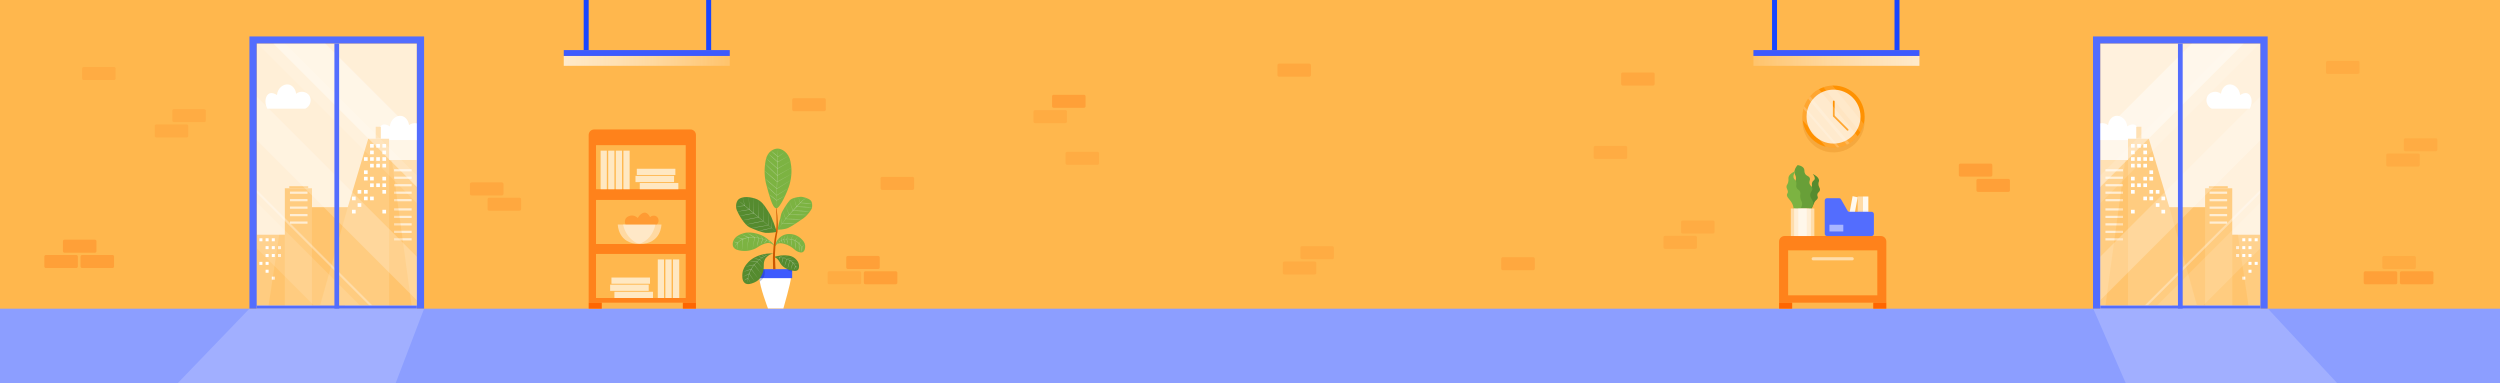 <?xml version="1.0" encoding="utf-8"?>
<!-- Generator: Adobe Illustrator 24.3.0, SVG Export Plug-In . SVG Version: 6.00 Build 0)  -->
<svg version="1.1" id="Layer_1" xmlns="http://www.w3.org/2000/svg" xmlns:xlink="http://www.w3.org/1999/xlink" x="0px" y="0px"
	 viewBox="0 0 6339.7 971.7" style="enable-background:new 0 0 6339.7 971.7;" xml:space="preserve">
<style type="text/css">
	.st0{fill:#FFB74D;}
	.st1{fill:#8C9EFF;}
	.st2{fill:#FFFFFF;}
	.st3{opacity:0.77;fill:#FFFFFF;}
	.st4{fill:#FFCC80;}
	.st5{opacity:0.66;fill:#FFFFFF;}
	.st6{opacity:0.2;}
	.st7{fill:#FFA726;}
	.st8{opacity:0.12;fill:#FFFFFF;}
	.st9{opacity:0.22;fill:#FFFFFF;}
	.st10{opacity:0.41;fill:#FFFFFF;}
	.st11{opacity:0.32;fill:#FFFFFF;}
	.st12{fill:#536DFE;}
	.st13{opacity:0.81;fill:#FFFFFF;}
	.st14{fill:url(#SVGID_1_);}
	.st15{fill:#3D5AFE;}
	.st16{fill:#1A46FF;}
	.st17{fill:url(#SVGID_2_);}
	.st18{opacity:0.18;fill:#FFFFFF;}
	.st19{opacity:0.65;fill:#FF6600;}
	.st20{fill:#FFE8C2;}
	.st21{opacity:0.48;fill:#FFFFFF;}
	.st22{opacity:0.4;}
	.st23{opacity:0.34;fill:#FF6600;}
	.st24{fill:#FF6600;}
	.st25{fill:#CE7000;}
	.st26{fill:#FF9100;}
	.st27{opacity:0.76;fill:#FFFFFF;}
	.st28{opacity:0.19;fill:#FFFFFF;}
	.st29{opacity:0.14;fill:#FFFFFF;}
	.st30{opacity:0.28;fill:#FF6600;}
	.st31{opacity:0.14;fill:#FF6600;}
	.st32{opacity:0.19;fill:#FF6600;}
	.st33{opacity:0.13;fill:#FF6600;}
	.st34{opacity:0.53;fill:#FFFFFF;}
	.st35{fill:#558B2F;}
	.st36{fill:#689F38;}
	.st37{fill:#7CB342;}
	.st38{opacity:0.5;fill:#FFFFFF;}
	.st39{opacity:0.91;fill:#FFFFFF;}
	.st40{opacity:0.08;fill:#3D5AFE;}
	.st41{opacity:0.23;fill:#001672;}
	.st42{opacity:0.48;}
	.st43{fill:#F2F2F2;}
	.st44{fill:#CC5700;}
</style>
<rect x="-28.53" y="-26.93" class="st0" width="6396.76" height="1025.56"/>
<rect x="-28.53" y="782.78" class="st1" width="6396.76" height="215.85"/>
<g>
	<path class="st2" d="M964.1,355.17c32.15,0,64.29,0,96.44,0c13.14-6.35,17.21-22.62,10.2-33.25c-6.74-10.22-22.38-13.18-33.48-4.66
		c-1.41-11.88-9.26-21.33-18.62-23.28c-12.75-2.66-28.51,8.54-29.93,26.6c-1.51-1.01-11.43-7.51-19.29-3.99
		C960.37,320.65,955.28,337.43,964.1,355.17z"/>
	<rect x="650.9" y="110.24" class="st3" width="406.21" height="672.54"/>
	<g>
		<polygon class="st4" points="650.9,595.22 722.32,595.22 722.32,477.5 791.16,477.5 791.16,525.39 881.94,525.39 933.82,351.8 
			986.69,351.8 986.69,405.68 1057.11,405.68 1057.11,774.8 650.9,774.8 		"/>
	</g>
	<rect x="733.63" y="472.18" class="st4" width="47.89" height="5.32"/>
	<rect x="735.29" y="485.85" class="st5" width="44.56" height="5.62"/>
	<rect x="735.29" y="504.8" class="st5" width="44.56" height="5.62"/>
	<rect x="735.29" y="523.76" class="st5" width="44.56" height="5.62"/>
	<rect x="735.29" y="542.71" class="st5" width="44.56" height="5.62"/>
	<rect x="735.29" y="561.67" class="st5" width="44.56" height="5.62"/>
	<g>
		<polygon class="st4" points="881.94,525.39 811.66,774.8 874.62,774.8 		"/>
	</g>
	<rect x="999.33" y="428.99" class="st5" width="44.56" height="5.62"/>
	<rect x="999.33" y="447.94" class="st5" width="44.56" height="5.62"/>
	<rect x="999.33" y="466.9" class="st5" width="44.56" height="5.62"/>
	<rect x="999.33" y="485.85" class="st5" width="44.56" height="5.62"/>
	<rect x="999.33" y="504.8" class="st5" width="44.56" height="5.62"/>
	<rect x="999.33" y="528.25" class="st5" width="44.56" height="5.62"/>
	<rect x="999.33" y="547.21" class="st5" width="44.56" height="5.62"/>
	<rect x="999.33" y="566.16" class="st5" width="44.56" height="5.62"/>
	<rect x="999.33" y="585.12" class="st5" width="44.56" height="5.62"/>
	<rect x="999.33" y="604.07" class="st5" width="44.56" height="5.62"/>
	<rect x="657.81" y="604.2" class="st2" width="7.65" height="7.65"/>
	<rect x="673.52" y="604.2" class="st2" width="7.65" height="7.65"/>
	<rect x="689.23" y="604.2" class="st2" width="7.65" height="7.65"/>
	<rect x="673.52" y="624.16" class="st2" width="7.65" height="7.65"/>
	<rect x="689.23" y="624.16" class="st2" width="7.65" height="7.65"/>
	<rect x="704.94" y="624.16" class="st2" width="7.65" height="7.65"/>
	<rect x="673.52" y="644.11" class="st2" width="7.65" height="7.65"/>
	<rect x="689.23" y="644.11" class="st2" width="7.65" height="7.65"/>
	<rect x="689.23" y="701.53" class="st2" width="7.65" height="7.65"/>
	<rect x="657.81" y="664.06" class="st2" width="7.65" height="7.65"/>
	<rect x="673.52" y="664.06" class="st2" width="7.65" height="7.65"/>
	<rect x="673.52" y="684.01" class="st2" width="7.65" height="7.65"/>
	<rect x="704.94" y="644.11" class="st2" width="7.65" height="7.65"/>
	<g class="st6">
		<polygon class="st7" points="881.94,525.39 811.66,774.8 791.16,774.8 791.16,525.39 799.47,525.39 		"/>
	</g>
	<path class="st2" d="M677.76,275.6c32.15,0,64.29,0,96.44,0c13.14-6.35,17.21-22.62,10.2-33.25c-6.74-10.22-22.38-13.18-33.48-4.66
		c-1.41-11.88-9.26-21.33-18.62-23.28c-12.75-2.66-28.51,8.54-29.93,26.6c-1.51-1.01-11.43-7.51-19.29-3.99
		C674.03,241.07,668.94,257.86,677.76,275.6z"/>
	<g class="st6">
		<polygon class="st7" points="986.69,405.68 986.69,774.8 1043.89,774.8 993.67,405.68 		"/>
	</g>
	<g class="st6">
		<polygon class="st7" points="722.29,774.8 681.09,774.8 708.02,595.22 722.29,595.22 		"/>
	</g>
	<g>
		<rect x="952.77" y="321.43" class="st4" width="12.97" height="30.37"/>
	</g>
	<rect x="938.47" y="365.11" class="st2" width="9.31" height="9.31"/>
	<rect x="954.1" y="365.11" class="st2" width="9.31" height="9.31"/>
	<rect x="969.73" y="365.11" class="st2" width="9.31" height="9.31"/>
	<rect x="938.47" y="381.84" class="st2" width="9.31" height="9.31"/>
	<rect x="969.73" y="381.84" class="st2" width="9.31" height="9.31"/>
	<rect x="938.47" y="398.58" class="st2" width="9.31" height="9.31"/>
	<rect x="954.1" y="398.58" class="st2" width="9.31" height="9.31"/>
	<rect x="969.73" y="398.58" class="st2" width="9.31" height="9.31"/>
	<rect x="938.47" y="415.32" class="st2" width="9.31" height="9.31"/>
	<rect x="954.1" y="415.32" class="st2" width="9.31" height="9.31"/>
	<rect x="969.73" y="415.32" class="st2" width="9.31" height="9.31"/>
	<rect x="923.01" y="398.58" class="st2" width="9.31" height="9.31"/>
	<rect x="923.01" y="432.06" class="st2" width="9.31" height="9.31"/>
	<rect x="938.47" y="448.31" class="st2" width="9.31" height="9.31"/>
	<rect x="969.73" y="448.31" class="st2" width="9.31" height="9.31"/>
	<rect x="938.47" y="465.05" class="st2" width="9.31" height="9.31"/>
	<rect x="954.1" y="465.05" class="st2" width="9.31" height="9.31"/>
	<rect x="969.73" y="465.05" class="st2" width="9.31" height="9.31"/>
	<rect x="923.01" y="448.31" class="st2" width="9.31" height="9.31"/>
	<rect x="923.01" y="481.79" class="st2" width="9.31" height="9.31"/>
	<rect x="906.88" y="481.79" class="st2" width="9.31" height="9.31"/>
	<rect x="969.73" y="481.79" class="st2" width="9.31" height="9.31"/>
	<rect x="938.47" y="498.53" class="st2" width="9.31" height="9.31"/>
	<rect x="923.01" y="498.53" class="st2" width="9.31" height="9.31"/>
	<rect x="906.88" y="515.26" class="st2" width="9.31" height="9.31"/>
	<rect x="892.58" y="498.53" class="st2" width="9.31" height="9.31"/>
	<rect x="892.58" y="532" class="st2" width="9.31" height="9.31"/>
	<rect x="969.73" y="532" class="st2" width="9.31" height="9.31"/>
	<polygon class="st8" points="722.29,110.24 1057.15,445.1 1057.15,515.26 651.51,109.63 	"/>
	<polygon class="st9" points="650.9,244.81 1057.48,651.39 1057.48,761.83 651.17,355.52 	"/>
	<polygon class="st10" points="693.06,110.24 1057.57,474.75 1057.57,342.83 824.53,109.78 	"/>
	<polygon class="st11" points="650.9,481.18 944.57,774.85 936.81,774.85 650.9,488.94 	"/>
	<polygon class="st8" points="650.9,512.62 913.12,774.85 796.25,774.85 651.77,630.36 	"/>
	<polygon class="st12" points="1075.48,92.42 1075.48,782.78 1057.11,782.78 1057.11,110.24 650.9,110.24 650.9,782.78 
		632.53,782.78 632.53,92.42 	"/>
	<rect x="848.02" y="110.24" class="st12" width="11.97" height="672.54"/>
	<rect x="650.9" y="774.8" class="st12" width="406.21" height="7.98"/>
</g>
<g>
	<path class="st2" d="M5418.94,355.17c-32.15,0-64.29,0-96.44,0c-13.14-6.35-17.21-22.62-10.2-33.25
		c6.74-10.22,22.38-13.18,33.48-4.66c1.41-11.88,9.26-21.33,18.62-23.28c12.75-2.66,28.51,8.54,29.93,26.6
		c1.51-1.01,11.43-7.51,19.29-3.99C5422.67,320.65,5427.76,337.43,5418.94,355.17z"/>
	
		<rect x="5325.93" y="110.24" transform="matrix(-1 -4.490509e-11 4.490509e-11 -1 11058.066 893.02)" class="st13" width="406.21" height="672.54"/>
	<g>
		<polygon class="st4" points="5732.14,595.22 5660.72,595.22 5660.72,477.5 5591.88,477.5 5591.88,525.39 5501.1,525.39 
			5449.22,351.8 5396.35,351.8 5396.35,405.68 5325.93,405.68 5325.93,774.8 5732.14,774.8 		"/>
	</g>
	
		<rect x="5601.53" y="472.18" transform="matrix(-1 -4.489932e-11 4.489932e-11 -1 11250.939 949.689)" class="st4" width="47.89" height="5.32"/>
	
		<rect x="5603.19" y="485.85" transform="matrix(-1 -4.490287e-11 4.490287e-11 -1 11250.939 977.322)" class="st5" width="44.56" height="5.62"/>
	
		<rect x="5603.19" y="504.8" transform="matrix(-1 -4.490287e-11 4.490287e-11 -1 11250.939 1015.231)" class="st5" width="44.56" height="5.62"/>
	
		<rect x="5603.19" y="523.76" transform="matrix(-1 -4.490287e-11 4.490287e-11 -1 11250.939 1053.141)" class="st5" width="44.56" height="5.62"/>
	
		<rect x="5603.19" y="542.71" transform="matrix(-1 -4.490287e-11 4.490287e-11 -1 11250.939 1091.051)" class="st5" width="44.56" height="5.62"/>
	
		<rect x="5603.19" y="561.67" transform="matrix(-1 -4.490287e-11 4.490287e-11 -1 11250.939 1128.96)" class="st5" width="44.56" height="5.62"/>
	<g>
		<polygon class="st4" points="5501.1,525.39 5571.38,774.8 5508.41,774.8 		"/>
	</g>
	
		<rect x="5339.15" y="428.99" transform="matrix(-1 -4.490287e-11 4.490287e-11 -1 10722.863 863.592)" class="st5" width="44.56" height="5.62"/>
	
		<rect x="5339.15" y="447.94" transform="matrix(-1 -4.490287e-11 4.490287e-11 -1 10722.863 901.502)" class="st5" width="44.56" height="5.62"/>
	
		<rect x="5339.15" y="466.9" transform="matrix(-1 -4.488244e-11 4.488244e-11 -1 10722.863 939.412)" class="st5" width="44.56" height="5.62"/>
	
		<rect x="5339.15" y="485.85" transform="matrix(-1 -4.490287e-11 4.490287e-11 -1 10722.863 977.322)" class="st5" width="44.56" height="5.62"/>
	
		<rect x="5339.15" y="504.8" transform="matrix(-1 -4.490287e-11 4.490287e-11 -1 10722.863 1015.231)" class="st5" width="44.56" height="5.62"/>
	
		<rect x="5339.15" y="528.25" transform="matrix(-1 -4.490287e-11 4.490287e-11 -1 10722.863 1062.13)" class="st5" width="44.56" height="5.62"/>
	
		<rect x="5339.15" y="547.21" transform="matrix(-1 -4.490287e-11 4.490287e-11 -1 10722.863 1100.04)" class="st5" width="44.56" height="5.62"/>
	
		<rect x="5339.15" y="566.16" transform="matrix(-1 -4.490287e-11 4.490287e-11 -1 10722.863 1137.95)" class="st5" width="44.56" height="5.62"/>
	
		<rect x="5339.15" y="585.12" transform="matrix(-1 -4.490287e-11 4.490287e-11 -1 10722.863 1175.86)" class="st5" width="44.56" height="5.62"/>
	
		<rect x="5339.15" y="604.07" transform="matrix(-1 -4.490287e-11 4.490287e-11 -1 10722.863 1213.769)" class="st5" width="44.56" height="5.62"/>
	
		<rect x="5717.58" y="604.2" transform="matrix(-1 -4.471102e-11 4.471102e-11 -1 11442.815 1216.054)" class="st2" width="7.65" height="7.65"/>
	
		<rect x="5701.87" y="604.2" transform="matrix(-1 -4.471102e-11 4.471102e-11 -1 11411.389 1216.054)" class="st2" width="7.65" height="7.65"/>
	
		<rect x="5686.16" y="604.2" transform="matrix(-1 -4.471102e-11 4.471102e-11 -1 11379.964 1216.054)" class="st2" width="7.65" height="7.65"/>
	
		<rect x="5701.87" y="624.16" transform="matrix(-1 -4.518664e-11 4.518664e-11 -1 11411.389 1255.959)" class="st2" width="7.65" height="7.65"/>
	
		<rect x="5686.16" y="624.16" transform="matrix(-1 -4.471102e-11 4.471102e-11 -1 11379.964 1255.959)" class="st2" width="7.65" height="7.65"/>
	
		<rect x="5670.45" y="624.16" transform="matrix(-1 -4.471102e-11 4.471102e-11 -1 11348.539 1255.959)" class="st2" width="7.65" height="7.65"/>
	
		<rect x="5701.87" y="644.11" transform="matrix(-1 -4.471102e-11 4.471102e-11 -1 11411.389 1295.864)" class="st2" width="7.65" height="7.65"/>
	
		<rect x="5686.16" y="644.11" transform="matrix(-1 -4.471102e-11 4.471102e-11 -1 11379.964 1295.864)" class="st2" width="7.65" height="7.65"/>
	
		<rect x="5686.16" y="701.53" transform="matrix(-1 -4.471102e-11 4.471102e-11 -1 11379.964 1410.701)" class="st2" width="7.65" height="7.65"/>
	
		<rect x="5717.58" y="664.06" transform="matrix(-1 -4.518664e-11 4.518664e-11 -1 11442.815 1335.769)" class="st2" width="7.65" height="7.65"/>
	
		<rect x="5701.87" y="664.06" transform="matrix(-1 -4.518664e-11 4.518664e-11 -1 11411.389 1335.769)" class="st2" width="7.65" height="7.65"/>
	
		<rect x="5701.87" y="684.01" transform="matrix(-1 -4.471102e-11 4.471102e-11 -1 11411.389 1375.674)" class="st2" width="7.65" height="7.65"/>
	
		<rect x="5670.45" y="644.11" transform="matrix(-1 -4.518664e-11 4.518664e-11 -1 11348.539 1295.864)" class="st2" width="7.65" height="7.65"/>
	<g class="st6">
		<polygon class="st7" points="5501.1,525.39 5571.38,774.8 5591.88,774.8 5591.88,525.39 5583.57,525.39 		"/>
	</g>
	<path class="st2" d="M5705.28,275.6c-32.15,0-64.29,0-96.44,0c-13.14-6.35-17.21-22.62-10.2-33.25
		c6.74-10.22,22.38-13.18,33.48-4.66c1.41-11.88,9.26-21.33,18.62-23.28c12.75-2.66,28.51,8.54,29.93,26.6
		c1.51-1.01,11.43-7.51,19.29-3.99C5709.01,241.07,5714.1,257.86,5705.28,275.6z"/>
	<g class="st6">
		<polygon class="st7" points="5396.35,405.68 5396.35,774.8 5339.15,774.8 5389.36,405.68 		"/>
	</g>
	<g class="st6">
		<polygon class="st7" points="5660.75,774.8 5701.95,774.8 5675.02,595.22 5660.75,595.22 		"/>
	</g>
	<g>
		<rect x="5417.3" y="321.43" class="st4" width="12.97" height="30.37"/>
	</g>
	
		<rect x="5435.26" y="365.11" transform="matrix(-1 -4.483448e-11 4.483448e-11 -1 10879.822 739.523)" class="st2" width="9.31" height="9.31"/>
	
		<rect x="5419.63" y="365.11" transform="matrix(-1 -4.483448e-11 4.483448e-11 -1 10848.564 739.523)" class="st2" width="9.31" height="9.31"/>
	
		<rect x="5404" y="365.11" transform="matrix(-1 -4.483448e-11 4.483448e-11 -1 10817.305 739.523)" class="st2" width="9.31" height="9.31"/>
	
		<rect x="5435.26" y="381.84" transform="matrix(-1 -4.473678e-11 4.473678e-11 -1 10879.822 772.999)" class="st2" width="9.31" height="9.31"/>
	
		<rect x="5404" y="381.84" transform="matrix(-1 -4.483448e-11 4.483448e-11 -1 10817.305 772.999)" class="st2" width="9.31" height="9.31"/>
	
		<rect x="5435.26" y="398.58" transform="matrix(-1 -4.483448e-11 4.483448e-11 -1 10879.822 806.475)" class="st2" width="9.31" height="9.31"/>
	
		<rect x="5419.63" y="398.58" transform="matrix(-1 -4.493218e-11 4.493218e-11 -1 10848.564 806.475)" class="st2" width="9.31" height="9.31"/>
	
		<rect x="5404" y="398.58" transform="matrix(-1 -4.483448e-11 4.483448e-11 -1 10817.305 806.475)" class="st2" width="9.31" height="9.31"/>
	
		<rect x="5435.26" y="415.32" transform="matrix(-1 -4.473678e-11 4.473678e-11 -1 10879.822 839.95)" class="st2" width="9.31" height="9.31"/>
	
		<rect x="5419.63" y="415.32" transform="matrix(-1 -4.493218e-11 4.493218e-11 -1 10848.564 839.95)" class="st2" width="9.31" height="9.31"/>
	
		<rect x="5404" y="415.32" transform="matrix(-1 -4.483448e-11 4.483448e-11 -1 10817.305 839.95)" class="st2" width="9.31" height="9.31"/>
	
		<rect x="5450.72" y="398.58" transform="matrix(-1 -4.493218e-11 4.493218e-11 -1 10910.749 806.475)" class="st2" width="9.31" height="9.31"/>
	
		<rect x="5450.72" y="432.06" transform="matrix(-1 -4.493218e-11 4.493218e-11 -1 10910.749 873.426)" class="st2" width="9.31" height="9.31"/>
	
		<rect x="5435.26" y="448.31" transform="matrix(-1 -4.483448e-11 4.483448e-11 -1 10879.822 905.936)" class="st2" width="9.31" height="9.31"/>
	
		<rect x="5404" y="448.31" transform="matrix(-1 -4.483448e-11 4.483448e-11 -1 10817.305 905.936)" class="st2" width="9.31" height="9.31"/>
	
		<rect x="5435.26" y="465.05" transform="matrix(-1 -4.483448e-11 4.483448e-11 -1 10879.822 939.412)" class="st2" width="9.31" height="9.31"/>
	
		<rect x="5419.63" y="465.05" transform="matrix(-1 -4.493218e-11 4.493218e-11 -1 10848.564 939.412)" class="st2" width="9.31" height="9.31"/>
	
		<rect x="5404" y="465.05" transform="matrix(-1 -4.483448e-11 4.483448e-11 -1 10817.305 939.412)" class="st2" width="9.31" height="9.31"/>
	
		<rect x="5450.72" y="448.31" transform="matrix(-1 -4.502988e-11 4.502988e-11 -1 10910.749 905.936)" class="st2" width="9.31" height="9.31"/>
	
		<rect x="5450.72" y="481.79" transform="matrix(-1 -4.493218e-11 4.493218e-11 -1 10910.749 972.888)" class="st2" width="9.31" height="9.31"/>
	
		<rect x="5466.85" y="481.79" transform="matrix(-1 -4.454138e-11 4.454138e-11 -1 10943.005 972.888)" class="st2" width="9.31" height="9.31"/>
	
		<rect x="5404" y="481.79" transform="matrix(-1 -4.493218e-11 4.493218e-11 -1 10817.305 972.888)" class="st2" width="9.31" height="9.31"/>
	
		<rect x="5435.26" y="498.53" transform="matrix(-1 -4.493218e-11 4.493218e-11 -1 10879.822 1006.363)" class="st2" width="9.31" height="9.31"/>
	
		<rect x="5450.72" y="498.53" transform="matrix(-1 -4.493218e-11 4.493218e-11 -1 10910.749 1006.363)" class="st2" width="9.31" height="9.31"/>
	
		<rect x="5466.85" y="515.26" transform="matrix(-1 -4.493218e-11 4.493218e-11 -1 10943.005 1039.839)" class="st2" width="9.31" height="9.31"/>
	
		<rect x="5481.15" y="498.53" transform="matrix(-1 -4.493218e-11 4.493218e-11 -1 10971.603 1006.363)" class="st2" width="9.31" height="9.31"/>
	
		<rect x="5481.15" y="532" transform="matrix(-1 -4.493218e-11 4.493218e-11 -1 10971.603 1073.315)" class="st2" width="9.31" height="9.31"/>
	
		<rect x="5404" y="532" transform="matrix(-1 -4.493218e-11 4.493218e-11 -1 10817.305 1073.315)" class="st2" width="9.31" height="9.31"/>
	<polygon class="st8" points="5660.75,110.24 5325.89,445.1 5325.89,515.26 5731.53,109.63 	"/>
	<polygon class="st9" points="5732.14,244.81 5325.56,651.39 5325.56,761.83 5731.87,355.52 	"/>
	<polygon class="st10" points="5689.98,110.24 5325.47,474.75 5325.47,342.83 5558.51,109.78 	"/>
	<polygon class="st11" points="5732.14,481.18 5438.47,774.85 5446.23,774.85 5732.14,488.94 	"/>
	<polygon class="st8" points="5732.14,512.62 5469.91,774.85 5586.79,774.85 5731.27,630.36 	"/>
	<polygon class="st12" points="5307.56,92.42 5307.56,782.78 5325.93,782.78 5325.93,110.24 5732.14,110.24 5732.14,782.78 
		5750.51,782.78 5750.51,92.42 	"/>
	
		<rect x="5523.05" y="110.24" transform="matrix(-1 -4.497526e-11 4.497526e-11 -1 11058.065 893.02)" class="st12" width="11.97" height="672.54"/>
	
		<rect x="5325.93" y="774.8" transform="matrix(-1 -4.489621e-11 4.489621e-11 -1 11058.066 1557.576)" class="st12" width="406.21" height="7.98"/>
</g>
<g>
	<linearGradient id="SVGID_1_" gradientUnits="userSpaceOnUse" x1="1429.631" y1="154.387" x2="1850.628" y2="154.387">
		<stop  offset="9.342278e-03" style="stop-color:#FFFFFF;stop-opacity:0.7"/>
		<stop  offset="0.357" style="stop-color:#FFFEFD;stop-opacity:0.56"/>
		<stop  offset="0.552" style="stop-color:#FFFBF5;stop-opacity:0.481"/>
		<stop  offset="0.709" style="stop-color:#FFF5E7;stop-opacity:0.417"/>
		<stop  offset="0.845" style="stop-color:#FFEDD3;stop-opacity:0.362"/>
		<stop  offset="0.968" style="stop-color:#FFE3BA;stop-opacity:0.313"/>
		<stop  offset="1" style="stop-color:#FFE0B2;stop-opacity:0.3"/>
	</linearGradient>
	<rect x="1429.63" y="141.86" class="st14" width="421" height="25.05"/>
	<rect x="1429.63" y="127.01" class="st15" width="421" height="14.86"/>
	<rect x="1480.18" class="st16" width="12.64" height="127.01"/>
	<rect x="1790.77" class="st16" width="12.64" height="127.01"/>
</g>
<g>
	
		<linearGradient id="SVGID_2_" gradientUnits="userSpaceOnUse" x1="4446.443" y1="154.387" x2="4867.44" y2="154.387" gradientTransform="matrix(-1 0 0 1 9313.884 0)">
		<stop  offset="9.342278e-03" style="stop-color:#FFFFFF;stop-opacity:0.7"/>
		<stop  offset="0.357" style="stop-color:#FFFEFD;stop-opacity:0.56"/>
		<stop  offset="0.552" style="stop-color:#FFFBF5;stop-opacity:0.481"/>
		<stop  offset="0.709" style="stop-color:#FFF5E7;stop-opacity:0.417"/>
		<stop  offset="0.845" style="stop-color:#FFEDD3;stop-opacity:0.362"/>
		<stop  offset="0.968" style="stop-color:#FFE3BA;stop-opacity:0.313"/>
		<stop  offset="1" style="stop-color:#FFE0B2;stop-opacity:0.3"/>
	</linearGradient>
	<polygon class="st17" points="4446.44,166.91 4867.44,166.91 4867.44,141.86 4446.44,141.86 	"/>
	
		<rect x="4446.44" y="127.01" transform="matrix(-1 -4.489621e-11 4.489621e-11 -1 9313.884 268.868)" class="st15" width="421" height="14.86"/>
	
		<rect x="4804.26" y="0" transform="matrix(-1 -4.491131e-11 4.491131e-11 -1 9621.151 127.007)" class="st16" width="12.64" height="127.01"/>
	
		<rect x="4493.66" y="0" transform="matrix(-1 -4.491131e-11 4.491131e-11 -1 8999.965 127.007)" class="st16" width="12.64" height="127.01"/>
</g>
<polygon class="st18" points="1075.48,782.78 1003.31,971.7 450.63,971.7 632.53,782.78 "/>
<polygon class="st18" points="5751.18,782.78 5926.92,971.7 5390.7,971.7 5308.23,782.78 "/>
<g>
	<path class="st19" d="M1764.83,767.48h-272.02v-425.2c0-7.73,6.27-14,14-14h244.02c7.73,0,14,6.27,14,14V767.48z"/>
	<rect x="1511.44" y="368.12" class="st0" width="227.46" height="111.72"/>
	<rect x="1511.44" y="507.04" class="st0" width="227.46" height="111.72"/>
	<rect x="1511.44" y="643.96" class="st0" width="227.46" height="111.72"/>
	<g>
		<rect x="1523.08" y="382.04" class="st20" width="15.74" height="97.8"/>
	</g>
	<g>
		<rect x="1542.36" y="382.04" class="st20" width="15.74" height="97.8"/>
	</g>
	<g>
		<rect x="1561.65" y="382.04" class="st20" width="15.74" height="97.8"/>
	</g>
	<g>
		<rect x="1580.94" y="382.04" class="st20" width="15.74" height="97.8"/>
	</g>
	<g>
		<rect x="1668.06" y="657.89" class="st20" width="15.74" height="97.8"/>
	</g>
	<g>
		<rect x="1558.1" y="739.95" class="st20" width="97.8" height="15.74"/>
	</g>
	<g>
		<rect x="1547.24" y="721.88" class="st20" width="97.8" height="15.74"/>
	</g>
	<g>
		<rect x="1550.57" y="703.81" class="st20" width="97.8" height="15.74"/>
	</g>
	<g>
		<rect x="1622.39" y="464.1" class="st20" width="97.8" height="15.74"/>
	</g>
	<g>
		<rect x="1611.53" y="446.03" class="st20" width="97.8" height="15.74"/>
	</g>
	<g>
		<rect x="1614.86" y="427.97" class="st20" width="97.8" height="15.74"/>
	</g>
	<g>
		<rect x="1687.35" y="657.89" class="st20" width="15.74" height="97.8"/>
	</g>
	<g>
		<rect x="1706.64" y="657.89" class="st20" width="15.74" height="97.8"/>
	</g>
	<path class="st21" d="M1566.64,569.38c0,0,0,49.38,55.34,49.38c55.34,0,55.34-49.38,55.34-49.38H1566.64z"/>
	<g class="st22">
		<path class="st2" d="M1661.91,569.38h-81.97c1.88,8.18,7.75,28.3,26.27,41.79c2.22,1.62,4.44,3.01,6.62,4.2
			c4.58,2.51,10.05,2.67,14.79,0.46c2.51-1.17,5.1-2.59,7.69-4.33C1655.08,598.23,1660.49,576.37,1661.91,569.38z"/>
	</g>
	<path class="st23" d="M1665.29,569.38c6.14-5.27,6.12-14.55,0.89-19.38c-4.73-4.36-12.84-4.28-17.96,0.89
		c-0.23-2.44-3.87-7.81-8.26-10.36c-6.09-3.55-15.19-0.28-22.78,12.36c-1.02-1.06-6.73-6.75-15.3-6.43
		c-5.64,0.21-13.71,3.07-16.41,10.42c-2.11,5.75,0.23,11.11,0.89,12.51C1612.68,569.38,1638.98,569.38,1665.29,569.38z"/>
</g>
<rect x="1492.81" y="767.48" class="st24" width="33.25" height="15.3"/>
<rect x="1731.58" y="767.48" class="st24" width="33.25" height="15.3"/>
<rect x="4511.51" y="767.48" class="st24" width="33.25" height="15.3"/>
<rect x="4750.27" y="767.48" class="st24" width="33.25" height="15.3"/>
<g>
	<g class="st6">
		<path class="st25" d="M4728.44,307.72c0,6.36-0.75,12.55-2.18,18.47c-1.83,7.66-4.79,14.88-8.68,21.48
			c-5.24,8.9-12.17,16.68-20.35,22.88c-2.23,1.7-4.55,3.28-6.96,4.72c-2.2,1.33-4.47,2.55-6.8,3.66c-5.9,2.81-12.21,4.91-18.81,6.17
			c-1.94,0.39-3.93,0.69-5.93,0.91c-2.98,0.35-6.02,0.53-9.1,0.53c-6.92,0-13.64-0.89-20.04-2.57
			c-30.87-8.09-54.34-34.42-58.21-66.77c-0.38-3.11-0.57-6.27-0.57-9.47c0-6.85,0.88-13.5,2.52-19.84c0.56-2.14,1.2-4.24,1.94-6.3
			c2.44-6.98,5.85-13.51,10.06-19.43c1.52-2.14,3.14-4.2,4.86-6.17c2.3-2.65,4.79-5.15,7.44-7.47c7.59-6.68,16.49-11.91,26.25-15.28
			c7.28-2.52,15.04-4,23.11-4.26c0.88-0.03,1.76-0.05,2.64-0.05C4693.16,228.91,4728.44,264.2,4728.44,307.72z"/>
	</g>
	<g>
		<path class="st26" d="M4728.44,295.73c0,6.36-0.75,12.55-2.18,18.47c-1.83,7.66-4.79,14.88-8.68,21.48
			c-5.24,8.9-12.17,16.68-20.35,22.88c-2.23,1.7-4.55,3.28-6.96,4.72c-2.2,1.33-4.47,2.55-6.8,3.66c-5.9,2.81-12.21,4.91-18.81,6.17
			c-1.94,0.39-3.93,0.69-5.93,0.91c-2.98,0.35-6.02,0.53-9.1,0.53c-6.92,0-13.64-0.89-20.04-2.57
			c-30.87-8.09-54.34-34.42-58.21-66.77c-0.38-3.11-0.57-6.27-0.57-9.47c0-6.85,0.88-13.5,2.52-19.84c0.56-2.14,1.2-4.24,1.94-6.3
			c2.44-6.98,5.85-13.51,10.06-19.43c1.52-2.14,3.14-4.2,4.86-6.17c2.3-2.65,4.79-5.15,7.44-7.47c7.59-6.68,16.49-11.91,26.25-15.28
			c7.28-2.52,15.04-4,23.11-4.26c0.88-0.03,1.76-0.05,2.64-0.05C4693.16,216.92,4728.44,252.2,4728.44,295.73z"/>
	</g>
	<circle class="st27" cx="4649.63" cy="295.73" r="68.41"/>
	<g>
		<path class="st26" d="M4650.23,295.73L4650.23,295.73c-1.23,0-2.23-1-2.23-2.23v-36.4c0-1.23,1-2.23,2.23-2.23l0,0
			c1.23,0,2.23,1,2.23,2.23v36.4C4652.46,294.73,4651.45,295.73,4650.23,295.73z"/>
	</g>
	<g>
		<path class="st26" d="M4687.01,330.88L4687.01,330.88c-0.87,0.87-2.29,0.87-3.16,0l-35.21-35.21c-0.87-0.87-0.87-2.29,0-3.16l0,0
			c0.87-0.87,2.29-0.87,3.16,0l35.21,35.21C4687.88,328.6,4687.88,330.02,4687.01,330.88z"/>
	</g>
</g>
<path class="st19" d="M4783.53,767.48h-272.02V612.51c0-7.73,6.27-14,14-14h244.02c7.73,0,14,6.27,14,14V767.48z"/>
<rect x="4534.46" y="634.85" class="st0" width="226.13" height="114.02"/>
<path class="st28" d="M4710.67,345.59c-5.8,7.65-16.49,15.63-20.41,17.69c-2.28,1.19-4.47,2.55-6.8,3.66
	c-5.9,2.81-12.21,4.91-18.81,6.17c-1.94,0.39-3.93,0.69-5.93,0.91c-2.98,0.35-6.02,0.53-9.1,0.53c-6.92,0-13.64-0.89-20.04-2.57
	l-58.21-66.77c-0.38-3.11-0.57-6.27-0.57-9.47c0-6.85,0.88-13.5,2.52-19.84c0.56-2.14,1.2-4.24,1.94-6.3
	c2.44-6.98,5.85-13.51,10.06-19.43c1.52-2.14,3.26-4.1,4.86-6.17c3.2-4.14,15.13-14.62,22.45-17.86L4710.67,345.59z"/>
<path class="st29" d="M4726.26,314.19c-1.83,7.66-4.79,14.88-8.68,21.48l-93.71-114.45c7.28-2.52,15.04-4,23.11-4.26L4726.26,314.19
	z"/>
<path class="st28" d="M4690.26,363.28c-2.2,1.33-4.13,2.32-6.8,3.66l-98.14-116.78c1.78-2.39,3.14-4.2,4.86-6.17L4690.26,363.28z"/>
<path class="st28" d="M4664.66,373.11c-1.94,0.39-3.89,0.66-5.93,0.91l-85.4-98.13c0.51-2.57,1.2-4.24,1.94-6.3L4664.66,373.11z"/>
<path class="st30" d="M193.45,679.67h-77c-2.21,0-4-1.79-4-4v-25.04c0-2.21,1.79-4,4-4h77c2.21,0,4,1.79,4,4v25.04
	C197.45,677.88,195.66,679.67,193.45,679.67z"/>
<path class="st30" d="M285.24,679.67h-77c-2.21,0-4-1.79-4-4v-25.04c0-2.21,1.79-4,4-4h77c2.21,0,4,1.79,4,4v25.04
	C289.24,677.88,287.45,679.67,285.24,679.67z"/>
<path class="st30" d="M240.59,640.84h-77c-2.21,0-4-1.79-4-4V611.8c0-2.21,1.79-4,4-4h77c2.21,0,4,1.79,4,4v25.04
	C244.59,639.05,242.8,640.84,240.59,640.84z"/>
<path class="st31" d="M2179.78,720.94h-77c-2.21,0-4-1.79-4-4v-25.04c0-2.21,1.79-4,4-4h77c2.21,0,4,1.79,4,4v25.04
	C2183.78,719.15,2181.99,720.94,2179.78,720.94z"/>
<path class="st30" d="M2271.57,720.94h-77c-2.21,0-4-1.79-4-4v-25.04c0-2.21,1.79-4,4-4h77c2.21,0,4,1.79,4,4v25.04
	C2275.57,719.15,2273.78,720.94,2271.57,720.94z"/>
<path class="st30" d="M2226.93,682.11h-77c-2.21,0-4-1.79-4-4v-25.04c0-2.21,1.79-4,4-4h77c2.21,0,4,1.79,4,4v25.04
	C2230.93,680.32,2229.14,682.11,2226.93,682.11z"/>
<path class="st31" d="M2701.72,312.25h-77c-2.21,0-4-1.79-4-4v-25.04c0-2.21,1.79-4,4-4h77c2.21,0,4,1.79,4,4v25.04
	C2705.72,310.46,2703.93,312.25,2701.72,312.25z"/>
<path class="st30" d="M2748.87,273.42h-77c-2.21,0-4-1.79-4-4v-25.04c0-2.21,1.79-4,4-4h77c2.21,0,4,1.79,4,4v25.04
	C2752.87,271.63,2751.07,273.42,2748.87,273.42z"/>
<path class="st30" d="M6075.15,720.94h-77c-2.21,0-4-1.79-4-4v-25.04c0-2.21,1.79-4,4-4h77c2.21,0,4,1.79,4,4v25.04
	C6079.15,719.15,6077.36,720.94,6075.15,720.94z"/>
<path class="st30" d="M6166.94,720.94h-77c-2.21,0-4-1.79-4-4v-25.04c0-2.21,1.79-4,4-4h77c2.21,0,4,1.79,4,4v25.04
	C6170.94,719.15,6169.15,720.94,6166.94,720.94z"/>
<path class="st31" d="M6122.29,682.11h-77c-2.21,0-4-1.79-4-4v-25.04c0-2.21,1.79-4,4-4h77c2.21,0,4,1.79,4,4v25.04
	C6126.29,680.32,6124.5,682.11,6122.29,682.11z"/>
<path class="st30" d="M5092.99,486.69h-77c-2.21,0-4-1.79-4-4v-25.04c0-2.21,1.79-4,4-4h77c2.21,0,4,1.79,4,4v25.04
	C5096.99,484.89,5095.2,486.69,5092.99,486.69z"/>
<path class="st30" d="M5048.34,447.85h-77c-2.21,0-4-1.79-4-4v-25.04c0-2.21,1.79-4,4-4h77c2.21,0,4,1.79,4,4v25.04
	C5052.34,446.06,5050.55,447.85,5048.34,447.85z"/>
<path class="st32" d="M1317.44,534.46h-77c-2.21,0-4-1.79-4-4v-25.04c0-2.21,1.79-4,4-4h77c2.21,0,4,1.79,4,4v25.04
	C1321.44,532.67,1319.65,534.46,1317.44,534.46z"/>
<path class="st32" d="M1272.8,495.63h-77c-2.21,0-4-1.79-4-4v-25.04c0-2.21,1.79-4,4-4h77c2.21,0,4,1.79,4,4v25.04
	C1276.8,493.84,1275.01,495.63,1272.8,495.63z"/>
<path class="st32" d="M2314.08,481.57h-77c-2.21,0-4-1.79-4-4v-25.04c0-2.21,1.79-4,4-4h77c2.21,0,4,1.79,4,4v25.04
	C2318.08,479.78,2316.28,481.57,2314.08,481.57z"/>
<path class="st32" d="M3887.97,685.27h-77c-2.21,0-4-1.79-4-4v-25.04c0-2.21,1.79-4,4-4h77c2.21,0,4,1.79,4,4v25.04
	C3891.97,683.48,3890.18,685.27,3887.97,685.27z"/>
<path class="st32" d="M2090.06,282.05h-77c-2.21,0-4-1.79-4-4v-25.04c0-2.21,1.79-4,4-4h77c2.21,0,4,1.79,4,4v25.04
	C2094.06,280.26,2092.27,282.05,2090.06,282.05z"/>
<path class="st32" d="M4192.01,216.92h-77c-2.21,0-4-1.79-4-4v-25.04c0-2.21,1.79-4,4-4h77c2.21,0,4,1.79,4,4v25.04
	C4196.01,215.13,4194.22,216.92,4192.01,216.92z"/>
<path class="st33" d="M396.37,348.54h77c2.21,0,4-1.79,4-4V319.5c0-2.21-1.79-4-4-4h-77c-2.21,0-4,1.79-4,4v25.04
	C392.37,346.75,394.16,348.54,396.37,348.54z"/>
<path class="st33" d="M212.14,202.89h77c2.21,0,4-1.79,4-4v-25.04c0-2.21-1.79-4-4-4h-77c-2.21,0-4,1.79-4,4v25.04
	C208.14,201.1,209.93,202.89,212.14,202.89z"/>
<path class="st33" d="M441.01,309.71h77c2.21,0,4-1.79,4-4v-25.04c0-2.21-1.79-4-4-4h-77c-2.21,0-4,1.79-4,4v25.04
	C437.01,307.92,438.8,309.71,441.01,309.71z"/>
<path class="st33" d="M6055.22,422.43h77c2.21,0,4-1.79,4-4V393.4c0-2.21-1.79-4-4-4h-77c-2.21,0-4,1.79-4,4v25.04
	C6051.22,420.64,6053.01,422.43,6055.22,422.43z"/>
<path class="st33" d="M5902.44,187.42h77c2.21,0,4-1.79,4-4v-25.04c0-2.21-1.79-4-4-4h-77c-2.21,0-4,1.79-4,4v25.04
	C5898.44,185.63,5900.23,187.42,5902.44,187.42z"/>
<path class="st33" d="M6099.87,383.6h77c2.21,0,4-1.79,4-4v-25.04c0-2.21-1.79-4-4-4h-77c-2.21,0-4,1.79-4,4v25.04
	C6095.87,381.81,6097.66,383.6,6099.87,383.6z"/>
<path class="st33" d="M4222.33,631.07h77c2.21,0,4-1.79,4-4v-25.04c0-2.21-1.79-4-4-4h-77c-2.21,0-4,1.79-4,4v25.04
	C4218.33,629.28,4220.13,631.07,4222.33,631.07z"/>
<path class="st33" d="M4045.34,403.02h77c2.21,0,4-1.79,4-4v-25.04c0-2.21-1.79-4-4-4h-77c-2.21,0-4,1.79-4,4v25.04
	C4041.34,401.23,4043.13,403.02,4045.34,403.02z"/>
<path class="st32" d="M3320.41,194.41h-77c-2.21,0-4-1.79-4-4v-25.04c0-2.21,1.79-4,4-4h77c2.21,0,4,1.79,4,4v25.04
	C3324.41,192.62,3322.62,194.41,3320.41,194.41z"/>
<path class="st33" d="M2706.09,417.98h77c2.21,0,4-1.79,4-4v-25.04c0-2.21-1.79-4-4-4h-77c-2.21,0-4,1.79-4,4v25.04
	C2702.09,416.19,2703.88,417.98,2706.09,417.98z"/>
<path class="st33" d="M4266.98,592.24h77c2.21,0,4-1.79,4-4V563.2c0-2.21-1.79-4-4-4h-77c-2.21,0-4,1.79-4,4v25.04
	C4262.98,590.44,4264.77,592.24,4266.98,592.24z"/>
<path class="st33" d="M3256.98,696.14h77c2.21,0,4-1.79,4-4V667.1c0-2.21-1.79-4-4-4h-77c-2.21,0-4,1.79-4,4v25.04
	C3252.98,694.35,3254.77,696.14,3256.98,696.14z"/>
<path class="st33" d="M3301.63,657.31h77c2.21,0,4-1.79,4-4v-25.04c0-2.21-1.79-4-4-4h-77c-2.21,0-4,1.79-4,4v25.04
	C3297.63,655.52,3299.42,657.31,3301.63,657.31z"/>
<path class="st34" d="M4696.96,660.22h-98.88c-2.19,0-3.99-1.8-3.99-3.99l0,0c0-2.19,1.8-3.99,3.99-3.99h98.88
	c2.19,0,3.99,1.8,3.99,3.99l0,0C4700.95,658.42,4699.15,660.22,4696.96,660.22z"/>
<g>
	<path class="st35" d="M4608.62,493.16c-0.78,4.79,2.13,5.52,0.95,9.31c-1.35,4.32-5.5,4.61-8.76,11.46
		c-0.34,0.73-0.09,0.29-1.11,2.78c-2.89,7.08-4.3,9.07-5.29,12.01h-7.32c-3.1-5.93-5.8-13.75-5.49-22.84
		c0.06-1.58,0.35-7.87,3.23-15.45c1-2.63,2.1-4.86,3.24-6.82c2.92-4.98,4.1-4.63,5.62-7.68c0.36-0.72,0.62-1.4,0.81-2.04
		c1.39-4.73-1.15-7.67,1.54-12.55c2.1-3.81,4.52-3.59,5.65-6.68c1.51-4.2-1.3-9.22-4.63-13.41c6.72,3.24,14.88,8.47,15.77,16.04
		c0.37,3.14-1.38,3.77-1.51,8.43c-0.24,8.65,5.02,10.71,3.74,16.55C4613.94,487.38,4609.55,487.39,4608.62,493.16z"/>
	<path class="st36" d="M4598.05,517.6c-0.42,3.32-2.03,7.12-6.13,11.11h-39.35c-3.9-9.95-3.75-17.47-2.73-22.77
		c1.72-8.83,6.22-12.91,4.76-21.65c-1.25-7.44-5.21-8.49-5.17-15.4c0.02-1.84,0.3-3.27,0.74-4.52c0.84-2.41,2.23-4.07,3.19-6.51
		c0.54-1.35,0.94-2.94,1.04-5.04c0.26-5.34-1.72-7.87-2.93-11.42c-0.34-1.01-0.62-2.09-0.76-3.34c-0.01-0.02-0.01-0.03-0.01-0.04
		c-0.07-0.5-0.11-1.04-0.12-1.6c-0.01-0.5,0-1.03,0.02-1.57c0.27-4.16,2.03-9.69,8.04-16.33c10.01,1.76,13.99,5.52,15.76,8.72
		c2.64,4.79,0.05,7.88,3.1,13.25c3.76,6.62,9.58,5.22,11.82,10.97c2.04,5.27-2.33,7.72-0.48,14.33c1.26,4.53,3.93,5.54,5.66,8.1
		c0.53,0.78,0.97,1.69,1.25,2.89c1.65,6.79-4.87,8.85-5.27,17.08C4590.01,504.01,4599.32,507.46,4598.05,517.6z"/>
	<path class="st37" d="M4565.86,528.72h-17.47c-0.53-4.74-1.75-8.35-2.88-10.92c-5.34-12.18-15.6-17.19-14-24.76
		c0.5-2.4,1.56-2.04,2.13-4.93c1.24-6.3-3.65-8.9-3.27-15.27c0.24-4.13,2.34-3.81,4.06-10.1c1.69-6.21,0.37-9.14,1.01-12.86
		c0.71-4.13,3.93-9.56,15.17-15.01c0.87-0.42,1.78-0.84,2.74-1.26c-1.06,1.6-1.93,3.09-2.64,4.47c-3.35,6.51-3.1,10.76-2.02,13.58
		c1.16,3.04,2.97,3.52,4.67,6.21c0.33,0.54,0.67,1.15,1,1.9c2.97,6.82-1.03,9.89,1.61,16.17c2.45,5.85,6.57,4.71,8.92,10.65
		c1.97,4.99-0.61,6.65,0.43,14.34c1.03,7.71,4.01,8.93,4.56,14.33C4570.21,518.48,4569.65,522.97,4565.86,528.72z"/>
	<rect x="4541.33" y="528.72" class="st34" width="59.64" height="69.8"/>
	<rect x="4549.73" y="528.72" class="st38" width="42.51" height="69.8"/>
	<rect x="4560.29" y="528.72" class="st38" width="21.39" height="69.8"/>
</g>
<g>
	
		<rect x="4724.06" y="498.3" transform="matrix(-1 -4.491175e-11 4.491175e-11 -1 9461.97 1055.376)" class="st39" width="13.85" height="58.77"/>
	<rect x="4710.92" y="498.31" class="st38" width="13.14" height="58.77"/>
	<polygon class="st39" points="4687.31,555.05 4700.18,557.92 4703.33,540.9 4704.55,534.28 4710.83,500.32 4697.96,497.46 
		4691.15,534.28 4690.25,539.16 	"/>
	<rect x="4710.92" y="534.28" class="st40" width="26.98" height="6.62"/>
	<polygon class="st40" points="4690.25,539.16 4690.25,540.9 4703.33,540.9 4704.55,534.28 4691.15,534.28 	"/>
	<path class="st12" d="M4632.85,502.67h31.29c1.47,0,2.88,0.64,3.92,1.78l17.67,30.88c1.04,1.14,2.45,1.78,3.92,1.78h56.81
		c3.06,0,5.55,2.73,5.55,6.09v49.28c0,3.36-2.48,6.09-5.55,6.09h-113.61c-3.06,0-5.55-2.73-5.55-6.09v-83.73
		C4627.3,505.39,4629.78,502.67,4632.85,502.67z"/>
	
		<rect x="4639.24" y="569.94" transform="matrix(-1 -4.485624e-11 4.485624e-11 -1 9313.629 1156.908)" class="st38" width="35.16" height="17.02"/>
</g>
<g>
	<path class="st2" d="M2005.56,705.35c0,10.94-18.99,76.81-18.99,76.81h-39.09c0,0-21.63-56.68-21.63-76.81
		C1925.84,685.22,2005.56,705.35,2005.56,705.35z"/>
	<rect x="1923.74" y="682.53" class="st15" width="85.08" height="22.82"/>
	<path class="st41" d="M2008.82,688.49c0,0-3.67,0.2-7.46-1.36s-6.25-4.42-6.25-4.42l13.7-0.17V688.49z"/>
	<path class="st41" d="M1926.7,714.01c1.9-1.25,9.66-6.68,12.05-17.01c1.49-6.47,0.19-11.86-0.63-14.46l-6.08,0.17
		c0,0-6.77,14.95-6.77,18.8S1926.7,714.01,1926.7,714.01z"/>
	<path class="st37" d="M1968.73,528.26c9.3,0,28.47-42.77,33.4-59.93c6.73-23.41,5.67-43.36,2.28-59.41
		c-4.74-22.44-21.64-31.5-31.12-32.06s-26.95,5.85-31.5,29.05c-4.55,23.2-3.61,44.51,2.28,65.26S1958.18,528.26,1968.73,528.26z"/>
	<path class="st35" d="M1969.64,588.23c-2.85-9.62-10.25-34.8-20.78-51.21c-10.53-16.41-17.65-28.57-34.45-33.67
		s-29.32-4.53-38.43,0c-9.11,4.53-11.67,19.8-7.4,29.99c4.27,10.18,19.36,37.34,32.45,43.29s30.74,12.73,39.85,13.86
		C1950,591.63,1969.64,588.23,1969.64,588.23z"/>
	<path class="st37" d="M1962.81,623.03c-1.14-6.51-10.53-11.88-15.94-16.41c-13.93-11.66-28.26-14.39-31.04-14.99
		c-6.78-1.49-18.2-3.99-31.58,0.26c-5.26,1.67-19.94,6.34-24.63,19.19c-0.69,1.89-3.25,8.9,0,15.07c3.98,7.55,14.05,8.88,21.31,9.84
		c18.01,2.37,32.81-4.82,34.9-5.87c7.2-3.62,8.65-6.23,18.29-10.26c10.68-4.47,15.55-4.05,18.73-3.18
		C1957.64,617.98,1960.94,620.96,1962.81,623.03z"/>
	<path class="st35" d="M1961.57,643.06c-12.83-1.09-22.99,0.84-29.32,2.55c-7.57,2.04-26.11,7.3-39.17,24.23
		c-3.32,4.31-9.05,11.93-10.37,23.15c-0.42,3.56-2.29,19.58,6.98,25.45c6.77,4.29,15.75,0.8,21.06-1.26
		c2.92-1.14,13.22-4.87,18.93-15.51c4.13-7.69,7.4-15.61,7.12-25.51c-0.54-18.76,5.68-22.41,9.54-26.17
		C1951.18,645.27,1957.29,643.67,1961.57,643.06z"/>
	<path class="st35" d="M1963.95,650.98c2.74-0.14,13.28-3.54,21.53-3.54c9.05,0,20.6-0.26,30.17,7.5c1.7,1.38,9.41,7.63,10.43,17.62
		c0.24,2.33,0.86,8.46-2.87,12.02c-4.69,4.47-13.27,2-18.33,0.55c-5.26-1.51-18.61-5.36-25.75-16.98
		c-2.74-4.46-5.26-11.19-12.59-14.76c-0.99-0.48-1.84-0.8-2.42-0.99"/>
	<path class="st37" d="M1965.12,622.37c0.67-2.53,4.98-17.86,20.06-25.29c11.14-5.49,21.7-3.49,25.52-2.72
		c12.18,2.48,19.51,9.61,21.92,12.02c3.61,3.61,8.25,8.47,9.11,15.98c0.64,5.62-0.66,14.51-6.42,17.19
		c-3.62,1.69-7.63,0.29-10.76-0.8c-5.61-1.95-8.5-4.98-12.15-7.97c-3.55-2.91-12.68-9.78-24.1-12.55
		c-4.48-1.09-13.37-3.24-19.01,1.66c-1.65,1.43-2.59,3.08-3.14,4.3"/>
	<path class="st37" d="M1971.95,582.24c3.04,0.38,17.08,0,26.57-4.15c9.49-4.15,31.88-19.61,39.85-25.27
		c7.97-5.66,20.31-20.75,20.88-26.59c0.57-5.85,1.14-13.39-3.8-18.29s-19.36-9.43-26-8.86s-21.26,2.64-27.33,9.43
		c-6.07,6.79-20.31,29.06-21.26,34.99c-0.95,5.93-5.5,21.78-6.45,26.11C1973.47,573.94,1971.95,582.24,1971.95,582.24z"/>
	<g class="st42">
		<path class="st43" d="M1968.68,525.66l1.78-73.57l0.44-18.39l0.53-18.39c0.45-12.26,0.88-24.51,1.52-36.77l0.1,0
			c-0.07,12.27-0.35,24.53-0.62,36.79l-0.54,18.39l-0.63,18.39l-2.48,73.55L1968.68,525.66z"/>
	</g>
	<g class="st42">
		<path class="st43" d="M1988.87,386.13l-15.66,11.96l-0.24,0.18l-0.23-0.2c-2.94-2.5-5.94-4.93-8.83-7.5
			c-1.44-1.28-2.86-2.6-4.28-3.9c-1.4-1.33-2.81-2.66-4.16-4.04l0.07-0.08c1.56,1.15,3.07,2.35,4.58,3.56
			c1.49,1.23,2.99,2.44,4.46,3.69c2.94,2.5,5.77,5.13,8.66,7.7l-0.47-0.02l16.04-11.43L1988.87,386.13z"/>
	</g>
	<g class="st42">
		<path class="st43" d="M1998.17,396.27l-25.8,15.01l-0.24,0.14l-0.22-0.19l-5.88-5.12c-1.96-1.7-3.9-3.43-5.83-5.18l-5.72-5.3
			c-1.89-1.79-3.78-3.58-5.62-5.42l0.07-0.07c2.04,1.62,4.03,3.29,6.02,4.96l5.92,5.08c1.96,1.71,3.89,3.44,5.81,5.2l5.76,5.26
			l-0.46-0.05l26.14-14.41L1998.17,396.27z"/>
	</g>
	<g class="st42">
		<path class="st43" d="M2004.43,408.96l-32.66,19.02l-0.25,0.14l-0.22-0.19l-7.24-6.47c-2.41-2.16-4.81-4.34-7.18-6.53l-7.08-6.65
			c-2.35-2.23-4.67-4.49-6.97-6.76l0.07-0.07c2.48,2.08,4.94,4.19,7.38,6.32l7.28,6.43c2.41,2.16,4.8,4.34,7.17,6.55l7.11,6.61
			l-0.46-0.05l33.01-18.42L2004.43,408.96z"/>
	</g>
	<g class="st42">
		<path class="st43" d="M2006.77,425.27l-35.52,20.24l-0.25,0.14l-0.21-0.2l-7.77-7.41c-2.59-2.47-5.17-4.96-7.72-7.47l-7.61-7.59
			c-2.52-2.54-5.02-5.11-7.5-7.7l0.07-0.07c2.66,2.4,5.3,4.82,7.92,7.26l7.81,7.38c2.59,2.48,5.15,4.97,7.7,7.49l7.64,7.55
			l-0.46-0.06l35.85-19.65L2006.77,425.27z"/>
	</g>
	<g class="st42">
		<path class="st43" d="M2006.77,441.4l-35.72,20.11l-0.24,0.13l-0.21-0.18l-8.05-6.93c-2.68-2.31-5.35-4.64-7.99-6.99l-7.89-7.11
			c-2.62-2.38-5.21-4.8-7.79-7.23l0.07-0.08c2.75,2.23,5.48,4.49,8.19,6.77l8.08,6.89c2.68,2.32,5.34,4.65,7.98,7.01l7.92,7.07
			l-0.45-0.05l36.05-19.5L2006.77,441.4z"/>
	</g>
	<g class="st42">
		<path class="st43" d="M2004.84,457.24l-34.54,21.8l-0.25,0.16l-0.23-0.19c-5.01-4.22-10.06-8.4-14.99-12.71l-7.37-6.5
			c-2.45-2.18-4.87-4.38-7.27-6.61l0.06-0.08c2.57,2.03,5.13,4.08,7.66,6.16l7.56,6.27c5.02,4.21,9.93,8.54,14.87,12.84l-0.48-0.04
			l34.91-21.19L2004.84,457.24z"/>
	</g>
	<g class="st42">
		<path class="st43" d="M1999.24,477.2l-29.42,18.53l-0.25,0.16l-0.23-0.21l-6.38-5.74c-2.13-1.91-4.23-3.85-6.32-5.81l-6.21-5.92
			c-2.06-1.98-4.1-4-6.12-6.03l0.07-0.07c2.19,1.84,4.37,3.7,6.52,5.59l6.42,5.7c2.12,1.92,4.23,3.85,6.31,5.81l6.25,5.88
			l-0.48-0.05l29.79-17.93L1999.24,477.2z"/>
	</g>
	<g class="st42">
		<path class="st43" d="M1991.49,496.16l-22.06,12.32l-0.23,0.13l-0.22-0.17c-3.13-2.48-6.29-4.93-9.34-7.51
			c-1.52-1.3-3.05-2.58-4.55-3.9c-1.5-1.32-3-2.64-4.46-4.01l0.06-0.08c1.64,1.15,3.24,2.35,4.83,3.56c1.6,1.2,3.16,2.45,4.74,3.67
			c3.14,2.47,6.18,5.07,9.24,7.64l-0.45-0.04l22.4-11.69L1991.49,496.16z"/>
	</g>
	<g class="st42">
		<path class="st43" d="M1969.61,588.27c-8.28-6.38-16.57-12.74-24.72-19.3l-24.11-20.05l-24.17-19.97l-12.02-10.06l-6.03-5
			c-1.01-0.83-2-1.68-3.03-2.48l-1.53-1.22c-0.51-0.4-1.06-0.75-1.59-1.13l0.04-0.09c4.41,2.85,8.45,6.18,12.58,9.38
			c4.1,3.24,8.16,6.54,12.22,9.83l12.07,10.01l11.98,10.12l23.91,20.28c8.06,6.65,16.27,13.12,24.46,19.6L1969.61,588.27z"/>
	</g>
	<g class="st42">
		<path class="st43" d="M1883.39,500.75c1.92,6.97,3.81,13.95,5.68,20.93l0.12,0.44l-0.47,0.05l-5.52,0.59
			c-1.84,0.2-3.68,0.36-5.52,0.5c-1.85,0.12-3.69,0.25-5.54,0.35c-1.85,0.09-3.7,0.17-5.55,0.2l-0.01-0.1
			c1.83-0.31,3.66-0.56,5.5-0.8c1.84-0.24,3.67-0.43,5.51-0.64c1.84-0.19,3.68-0.35,5.53-0.49l5.53-0.4l-0.35,0.49
			c-1.7-7.03-3.37-14.06-5.01-21.1L1883.39,500.75z"/>
	</g>
	<g class="st42">
		<path class="st43" d="M1898.83,500.06l2.03,31.38l0.02,0.35l-0.36,0.06l-7.59,1.37c-2.53,0.46-5.06,0.88-7.6,1.28
			c-5.08,0.77-10.16,1.55-15.28,2.12l-0.02-0.1c5.02-1.13,10.08-2.06,15.13-3c2.53-0.45,5.06-0.88,7.6-1.28l7.62-1.19l-0.34,0.42
			l-1.32-31.42L1898.83,500.06z"/>
	</g>
	<g class="st42">
		<path class="st43" d="M1909.81,502.06l2.26,38.7l0.02,0.35l-0.35,0.07c-5.95,1.2-11.88,2.44-17.85,3.52l-8.96,1.57
			c-2.99,0.51-5.99,0.98-8.99,1.44l-0.02-0.1c2.95-0.7,5.91-1.37,8.88-2.01l8.91-1.87c5.94-1.22,11.92-2.27,17.88-3.37l-0.33,0.42
			l-1.54-38.73L1909.81,502.06z"/>
	</g>
	<g class="st42">
		<path class="st43" d="M1923.84,507.45l0.36,43.47l0,0.33l-0.33,0.07c-6.79,1.36-13.57,2.76-20.38,4l-10.23,1.81
			c-3.41,0.59-6.83,1.14-10.25,1.67l-0.02-0.1c3.38-0.78,6.76-1.53,10.14-2.25l10.17-2.11c6.79-1.37,13.6-2.58,20.41-3.83l-0.33,0.4
			l0.36-43.47H1923.84z"/>
	</g>
	<g class="st42">
		<path class="st43" d="M1936.09,518.33l-0.27,42.36l0,0.31l-0.31,0.07l-10.9,2.31c-3.63,0.77-7.27,1.52-10.91,2.23l-10.94,2.07
			c-3.65,0.67-7.31,1.31-10.98,1.92l-0.02-0.1c3.61-0.87,7.23-1.71,10.85-2.52l10.89-2.36c3.63-0.76,7.27-1.5,10.92-2.2l10.93-2.13
			l-0.31,0.38l0.95-42.35L1936.09,518.33z"/>
	</g>
	<g class="st42">
		<path class="st43" d="M1948.04,535.66l0.32,35.51l0,0.31l-0.31,0.06c-7.1,1.27-14.19,2.63-21.3,3.82
			c-3.56,0.6-7.12,1.14-10.69,1.71c-3.57,0.54-7.14,1.05-10.72,1.53l-0.02-0.1c3.53-0.76,7.07-1.47,10.61-2.16
			c3.55-0.66,7.09-1.35,10.64-1.98c7.1-1.27,14.23-2.36,21.35-3.55l-0.31,0.36l0.32-35.51H1948.04z"/>
	</g>
	<g class="st42">
		<path class="st43" d="M1958.23,555.19l-1.03,23.06l-0.01,0.25l-0.25,0.06c-5.5,1.3-10.98,2.71-16.5,3.97
			c-2.76,0.64-5.53,1.19-8.3,1.78c-2.77,0.55-5.55,1.1-8.34,1.57l-0.02-0.1c2.72-0.8,5.45-1.52,8.19-2.23
			c2.74-0.68,5.48-1.39,8.24-2.03c5.51-1.27,11.05-2.41,16.57-3.64l-0.27,0.31l1.61-23.02L1958.23,555.19z"/>
	</g>
	<g class="st42">
		<path class="st43" d="M1971.92,582.21c1.57-1.66,2.93-3.53,4.31-5.36l4.08-5.56l8.06-11.19c2.71-3.72,5.39-7.44,8.28-11.05
			c3.04-3.49,6.17-6.83,9.25-10.24l9.3-10.19l9.42-10.07c3.21-3.3,6.37-6.63,9.74-9.79c1.72-1.58,3.66-2.88,5.69-3.99
			c1.02-0.54,2.08-1.03,3.16-1.43c0.54-0.2,1.09-0.39,1.66-0.52c0.56-0.12,1.14-0.29,1.74-0.13l-0.04,0.09
			c-0.53-0.11-1.11,0.07-1.65,0.22c-0.55,0.16-1.08,0.38-1.6,0.6c-1.05,0.45-2.06,0.98-3.04,1.57c-1.96,1.16-3.83,2.5-5.44,4.1
			c-3.24,3.23-6.37,6.61-9.49,9.97l-18.86,20.12c-3.11,3.37-6.3,6.71-9.34,10.12c-2.9,3.54-5.63,7.25-8.38,10.93l-8.23,11.07
			l-4.16,5.5c-1.42,1.81-2.79,3.66-4.4,5.31L1971.92,582.21z"/>
	</g>
	<g class="st42">
		<path class="st43" d="M1979.49,550.1l3.85,17.66l-0.31-0.24l17.43-0.75c2.91-0.11,5.81-0.14,8.72-0.16c2.91-0.02,5.82,0,8.73,0.09
			l0,0.1c-2.9,0.27-5.8,0.46-8.71,0.62c-2.9,0.16-5.81,0.3-8.72,0.38l-17.45,0.33l-0.26,0l-0.05-0.25l-3.35-17.76L1979.49,550.1z"/>
	</g>
	<g class="st42">
		<path class="st43" d="M1984.97,534.24l7.65,20.83l-0.28-0.21l20.61,0.31c3.43,0.08,6.87,0.22,10.3,0.37
			c3.43,0.16,6.86,0.35,10.29,0.61l0,0.1c-3.44,0.09-6.88,0.11-10.31,0.09c-3.44-0.02-6.87-0.05-10.31-0.15l-20.6-0.73l-0.22-0.01
			l-0.07-0.2l-7.16-21L1984.97,534.24z"/>
	</g>
	<g class="st42">
		<path class="st43" d="M1992.43,521.89l9.01,22.57l-0.28-0.2l22.73,0.13c3.79,0.04,7.57,0.16,11.36,0.28
			c3.79,0.12,7.57,0.3,11.36,0.52l0,0.1c-3.79,0.11-7.58,0.18-11.37,0.19c-3.79,0.01-7.58,0.01-11.36-0.05l-22.72-0.54l-0.21-0.01
			l-0.07-0.19l-8.53-22.75L1992.43,521.89z"/>
	</g>
	<g class="st42">
		<path class="st43" d="M2001.58,509.16l9.38,24.98l-0.29-0.22l21.84,0.66c3.64,0.14,7.28,0.35,10.91,0.55
			c3.64,0.22,7.27,0.47,10.9,0.77l0,0.1c-3.65,0.02-7.29-0.01-10.93-0.08c-3.64-0.08-7.28-0.16-10.92-0.3l-21.83-1.05l-0.22-0.01
			l-0.07-0.2l-8.85-25.17L2001.58,509.16z"/>
	</g>
	<g class="st42">
		<path class="st43" d="M2013.55,502.05l6.68,22.14l-0.3-0.23l19.7,0.49c3.28,0.12,6.56,0.29,9.84,0.47
			c3.28,0.19,6.56,0.41,9.83,0.69l0,0.1c-3.29,0.06-6.57,0.04-9.86,0c-3.28-0.05-6.57-0.11-9.85-0.22l-19.69-0.89l-0.24-0.01
			l-0.06-0.22l-6.15-22.29L2013.55,502.05z"/>
	</g>
	<g class="st42">
		<path class="st43" d="M2024.85,499.58l4.55,14.9l-0.28-0.22l15.11,0.49c2.52,0.1,5.03,0.27,7.54,0.46
			c2.51,0.19,5.02,0.41,7.53,0.71l0,0.1c-2.52,0.06-5.05,0.05-7.57,0c-2.52-0.05-5.04-0.11-7.55-0.24l-15.09-0.91l-0.22-0.01
			l-0.06-0.21l-4.06-15.04L2024.85,499.58z"/>
	</g>
	<g class="st42">
		<path class="st43" d="M1959.9,618.94c-7.72-5.29-16.09-9.73-25.05-12.41c-8.98-2.54-18.29-4.13-27.62-4.16
			c-4.66-0.01-9.32,0.42-13.86,1.4c-2.27,0.49-4.51,1.11-6.69,1.9c-2.17,0.81-4.28,1.77-6.3,2.9c-8.13,4.47-14.4,12.04-17.72,20.79
			l-0.09-0.03c0.72-2.23,1.63-4.41,2.72-6.5c1.11-2.08,2.42-4.06,3.88-5.91c1.46-1.86,3.15-3.53,4.92-5.1
			c1.8-1.54,3.75-2.9,5.79-4.12c2.07-1.16,4.23-2.14,6.45-2.97c2.23-0.81,4.51-1.44,6.82-1.94c4.64-0.94,9.36-1.31,14.07-1.23
			c9.43,0.13,18.75,1.82,27.76,4.48c8.98,2.83,17.31,7.4,24.96,12.8L1959.9,618.94z"/>
	</g>
	<g class="st42">
		<path class="st43" d="M1871.13,632.58l-0.53-13.99l-0.09-1.74l-0.06-0.86l-0.02-0.21l-0.01-0.09l-0.01-0.03
			c0.02,0-0.05-0.06,0.09,0.17c0.13,0.32,0.85,0.09,0.75-0.01l-0.04,0.05c-0.03,0.03-0.07,0.06-0.11,0.08
			c-0.08,0.05-0.2,0.07-0.25,0.07l-0.09,0c-0.07,0-0.11-0.01-0.15-0.01l-0.24-0.03c-1.19-0.19-2.31-0.48-3.45-0.78
			c-2.25-0.65-4.49-1.3-6.68-2.16l0.03-0.1c2.33,0.31,4.61,0.82,6.89,1.29l3.38,0.77l0.19,0.04l0.07,0.01l0.02,0
			c-0.03,0-0.14,0.02-0.2,0.06c-0.03,0.02-0.06,0.05-0.09,0.08l-0.03,0.04c-0.09-0.1,0.63-0.33,0.77,0
			c0.15,0.27,0.09,0.24,0.11,0.28l0.01,0.08l0.01,0.12l0.01,0.23l0.01,0.89l0,1.75c0,4.67-0.07,9.34-0.17,14L1871.13,632.58z"/>
	</g>
	<g class="st42">
		<path class="st43" d="M1881.39,634.72c-0.03-2.42,0.24-4.79,0.39-7.18l0.61-7.16l1.33-14.3l0.35,0.53c-1.34-0.38-2.67-0.77-4-1.18
			c-1.33-0.39-2.65-0.84-3.97-1.27c-2.65-0.85-5.28-1.76-7.89-2.74l0.03-0.1c2.72,0.61,5.42,1.28,8.1,2.02
			c1.34,0.37,2.69,0.71,4.02,1.11c1.34,0.38,2.67,0.78,4,1.2l0.41,0.13l-0.05,0.41c-0.61,4.75-1.19,9.5-1.75,14.25l-0.83,7.13
			c-0.24,2.37-0.59,4.77-0.65,7.13L1881.39,634.72z"/>
	</g>
	<g class="st42">
		<path class="st43" d="M1894.27,633.77l3.66-31.39l0.28,0.51c-2.95-1.29-5.87-2.63-8.77-4.04c-2.91-1.38-5.78-2.83-8.64-4.33
			l0.04-0.09c3.01,1.15,6,2.36,8.95,3.63c2.97,1.25,5.91,2.56,8.82,3.93l0.34,0.16l-0.05,0.35l-4.54,31.27L1894.27,633.77z"/>
	</g>
	<g class="st42">
		<path class="st43" d="M1908.62,630.91l4.73-28.72l0.21,0.47c-3.1-1.81-6.18-3.65-9.2-5.6c-3.03-1.92-6.04-3.89-8.98-5.95
			l0.05-0.09c3.19,1.67,6.31,3.44,9.41,5.25c3.11,1.79,6.16,3.68,9.2,5.6l0.27,0.17l-0.06,0.3l-5.53,28.57L1908.62,630.91z"/>
	</g>
	<g class="st42">
		<path class="st43" d="M1948.48,608.91c0.58,0.65,1.19,1.28,1.75,1.94c0.57,0.66,1.14,1.32,1.73,1.96l0.28,0.3l-0.35,0.37
			c-0.34,0.37-0.75,0.67-1.17,0.95c-0.42,0.28-0.88,0.53-1.39,0.71l-0.07-0.07c0.25-0.48,0.55-0.9,0.88-1.29
			c0.33-0.38,0.68-0.75,1.09-1.05l-0.07,0.67c-0.45-0.75-0.93-1.48-1.4-2.21c-0.47-0.73-0.91-1.49-1.37-2.23L1948.48,608.91z"/>
	</g>
	<g class="st42">
		<path class="st43" d="M1939.72,602.69c0.37,0.57,0.82,1.14,1.23,1.71l1.28,1.69l2.54,3.4l0.18,0.24l-0.22,0.23
			c-1.16,1.25-2.24,2.57-3.46,3.76c-0.6,0.6-1.23,1.18-1.88,1.74c-0.65,0.55-1.3,1.11-2.01,1.61l-0.07-0.07
			c0.48-0.72,1.01-1.39,1.55-2.06c0.54-0.66,1.1-1.31,1.68-1.93c1.16-1.25,2.44-2.38,3.65-3.58l-0.04,0.47l-2.31-3.56l-1.13-1.8
			c-0.37-0.61-0.75-1.18-1.09-1.84L1939.72,602.69z"/>
	</g>
	<g class="st42">
		<path class="st43" d="M1928.23,596.5c2.27,3.16,4.54,6.32,6.77,9.5l0.11,0.16l-0.08,0.19c-0.88,2.22-1.67,4.48-2.63,6.67
			c-0.47,1.1-1,2.17-1.5,3.26c-0.54,1.07-1.07,2.14-1.68,3.18l-0.09-0.04c0.31-1.16,0.7-2.3,1.08-3.43c0.41-1.12,0.8-2.25,1.25-3.36
			c0.88-2.22,1.93-4.37,2.88-6.56l0.03,0.35c-2.1-3.27-4.18-6.56-6.24-9.85L1928.23,596.5z"/>
	</g>
	<g class="st42">
		<path class="st43" d="M1915.54,592.84l8.81,10.65l0.09,0.11l-0.03,0.16c-0.62,3.52-1.15,7.05-1.79,10.56
			c-0.33,1.75-0.73,3.49-1.11,5.24c-0.41,1.74-0.83,3.48-1.32,5.2l-0.1-0.02c0.16-1.79,0.4-3.56,0.65-5.33
			c0.28-1.76,0.53-3.53,0.86-5.29c0.67-3.51,1.45-6.99,2.15-10.49l0.07,0.27l-8.37-11L1915.54,592.84z"/>
	</g>
	<g class="st42">
		<path class="st43" d="M1966.86,620.06c4.73-5.33,10.77-9.54,17.52-11.97c3.37-1.23,6.91-1.97,10.49-2.26
			c3.57-0.31,7.19-0.16,10.74,0.41c3.55,0.58,7.03,1.63,10.29,3.18c3.25,1.56,6.29,3.58,8.96,6.01c5.29,4.9,9.17,11.29,11.01,18.19
			l-0.1,0.03c-2.38-6.7-6.31-12.82-11.59-17.48c-0.67-0.57-1.32-1.16-2.03-1.68l-1.05-0.8l-1.1-0.73c-0.73-0.49-1.44-1-2.23-1.4
			c-0.77-0.41-1.51-0.9-2.32-1.24c-3.15-1.56-6.53-2.65-10-3.28c-3.47-0.61-7.02-0.82-10.55-0.56c-3.53,0.23-7.03,0.92-10.37,2.08
			c-6.71,2.27-12.8,6.33-17.62,11.56L1966.86,620.06z"/>
	</g>
	<g class="st42">
		<path class="st43" d="M1970.4,611.53c0.08,0.86,0.19,1.71,0.25,2.57l0.1,1.29c0.03,0.43,0.09,0.86,0.11,1.29l-0.51-0.51
			c0.44-0.03,0.88,0.02,1.32,0.09c0.44,0.07,0.88,0.18,1.32,0.37v0.1c-0.44,0.18-0.88,0.3-1.32,0.37c-0.44,0.07-0.88,0.12-1.32,0.09
			l-0.53-0.04l0.02-0.47c0.02-0.43,0.09-0.86,0.11-1.29l0.1-1.29c0.06-0.86,0.17-1.71,0.25-2.57H1970.4z"/>
	</g>
	<g class="st42">
		<path class="st43" d="M1975.05,606.02c0.2,1.08,0.44,2.17,0.62,3.25l0.58,3.26l-0.06-0.19c0.32,0.5,0.56,1.03,0.78,1.58
			c0.22,0.55,0.41,1.12,0.53,1.72l-0.09,0.05c-0.45-0.42-0.83-0.88-1.18-1.36c-0.34-0.48-0.68-0.97-0.93-1.5l-0.06-0.12l0-0.07
			l-0.16-3.31c-0.07-1.1-0.09-2.21-0.13-3.31L1975.05,606.02z"/>
	</g>
	<g class="st42">
		<path class="st43" d="M1983.68,599.26l-0.83,5.37c-0.29,1.78-0.59,3.56-0.86,5.33l-0.04-0.31c0.54,1,1.03,2.02,1.46,3.07
			c0.43,1.05,0.82,2.12,1.14,3.23l-0.09,0.04c-0.68-0.93-1.28-1.89-1.85-2.88c-0.56-0.99-1.07-2-1.53-3.04l-0.07-0.17l0.03-0.14
			l1.27-5.29l1.29-5.26L1983.68,599.26z"/>
	</g>
	<g class="st42">
		<path class="st43" d="M1991.38,596.54c-1.21,3.7-2.46,7.38-3.72,11.06l0-0.3c0.68,1.61,1.37,3.21,1.93,4.87
			c0.56,1.66,1.08,3.33,1.46,5.05l-0.09,0.04c-0.86-1.54-1.59-3.13-2.28-4.74c-0.69-1.61-1.24-3.26-1.81-4.92l-0.06-0.16l0.05-0.13
			c1.45-3.61,2.91-7.21,4.42-10.8L1991.38,596.54z"/>
	</g>
	<g class="st42">
		<path class="st43" d="M1998.73,595.28c-0.64,1.99-1.23,4-1.82,6l-0.87,3.01c-0.14,0.5-0.27,1.01-0.39,1.51
			c-0.06,0.25-0.12,0.5-0.15,0.74c-0.01,0.05-0.02,0.12-0.01,0.14v0.01l0,0c0-0.01-0.01-0.09-0.05-0.13
			c-0.03-0.05-0.08-0.09-0.13-0.11c-0.03-0.01,0.05,0.03,0.06,0.05c0.06,0.04,0.12,0.14,0.13,0.17c0.08,0.17,0.12,0.29,0.17,0.43
			c0.64,2.04,1.18,4.05,1.58,6.11c0.37,2.06,0.74,4.12,0.9,6.23l-0.1,0.02c-0.72-1.98-1.23-4.01-1.78-6.03
			c-0.53-2.01-0.86-4.1-1.37-6.09c-0.03-0.12-0.07-0.24-0.1-0.31c0,0,0.04,0.07,0.08,0.09c0.01,0.01,0.07,0.04,0.04,0.01
			c-0.05-0.03-0.11-0.09-0.15-0.16c-0.04-0.06-0.06-0.15-0.06-0.18l0-0.04l0-0.09c0.01-0.11,0.02-0.17,0.03-0.25
			c0.06-0.28,0.13-0.53,0.2-0.79c0.15-0.51,0.31-1.01,0.47-1.51l1.02-2.98c0.71-1.97,1.43-3.93,2.2-5.88L1998.73,595.28z"/>
	</g>
	<g class="st42">
		<path class="st43" d="M2011.04,596.55c-1.63,3.43-3.26,6.87-4.93,10.29l0.03-0.19c0.37,2.94,0.83,5.87,1.18,8.81
			c0.17,1.47,0.26,2.95,0.37,4.43c0.09,1.48,0.16,2.96,0.16,4.45l-0.1,0.01c-0.33-1.45-0.59-2.91-0.84-4.38
			c-0.22-1.47-0.46-2.93-0.62-4.4c-0.32-2.95-0.52-5.9-0.81-8.85l-0.01-0.11l0.04-0.08c1.79-3.36,3.61-6.69,5.43-10.03
			L2011.04,596.55z"/>
	</g>
	<g class="st42">
		<path class="st43" d="M2022.45,600.74l-6.34,9.54l0.05-0.2l1.09,11.02c0.16,1.84,0.25,3.68,0.33,5.53
			c0.08,1.85,0.12,3.69,0.09,5.55l-0.1,0.01c-0.32-1.83-0.58-3.66-0.8-5.49c-0.22-1.83-0.42-3.67-0.55-5.51l-0.67-11.06l-0.01-0.12
			l0.06-0.08l6.76-9.25L2022.45,600.74z"/>
	</g>
	<g class="st42">
		<path class="st43" d="M2032.28,608.37l-5.99,9.04l0.05-0.19l0.66,10.52c0.09,1.75,0.11,3.51,0.11,5.27c0,1.76-0.03,3.52-0.13,5.28
			l-0.1,0c-0.25-1.75-0.43-3.5-0.58-5.25c-0.14-1.75-0.27-3.5-0.33-5.26l-0.23-10.53l0-0.11l0.06-0.08l6.41-8.75L2032.28,608.37z"/>
	</g>
	<g class="st42">
		<path class="st43" d="M2039.85,619.46c-1.98,2.9-3.97,5.78-5.99,8.64l0.08-0.21l-0.1,2.68c-0.03,0.89-0.1,1.78-0.18,2.67
			c-0.1,0.89-0.2,1.78-0.34,2.66c-0.14,0.89-0.28,1.77-0.49,2.65l-0.1-0.01c-0.08-0.9-0.1-1.8-0.11-2.69
			c-0.01-0.9,0.01-1.79,0.04-2.68c0.04-0.89,0.1-1.78,0.2-2.67l0.29-2.66l0.01-0.13l0.06-0.08c2.16-2.76,4.35-5.5,6.55-8.23
			L2039.85,619.46z"/>
	</g>
	<g class="st42">
		<path class="st43" d="M1955.26,643.59c-8.07,2.47-15.78,6.08-22.8,10.75c-7.02,4.65-13.49,10.16-18.87,16.62
			c-2.69,3.22-5.12,6.67-7.24,10.28c-0.52,0.91-1.08,1.8-1.56,2.73l-1.45,2.79c-0.87,1.91-1.77,3.81-2.52,5.76
			c-3.11,7.8-4.87,16.11-5.49,24.52l-0.1,0c0.05-8.46,1.67-16.92,4.66-24.88c0.76-1.98,1.67-3.91,2.56-5.84l1.47-2.83
			c0.49-0.95,1.06-1.84,1.58-2.77c2.21-3.63,4.72-7.08,7.48-10.29c5.52-6.46,12.1-11.94,19.21-16.52
			c7.13-4.58,14.92-8.08,23.04-10.42L1955.26,643.59z"/>
	</g>
	<g class="st42">
		<path class="st43" d="M1903.01,717.07c-2.28-3.82-4.52-7.66-6.76-11.51l0.6,0.16l-2.41,1.53c-0.8,0.51-1.63,0.97-2.47,1.44
			c-1.67,0.91-3.36,1.79-5.13,2.55l-0.05-0.09c1.51-1.19,3.08-2.26,4.68-3.29c0.8-0.51,1.61-1.02,2.44-1.48l2.49-1.39l0.4-0.22
			l0.2,0.38c2.04,3.95,4.09,7.9,6.09,11.87L1903.01,717.07z"/>
	</g>
	<g class="st42">
		<path class="st43" d="M1912.57,712.19c-1.06-1.51-2.18-3-3.28-4.5l-3.3-4.49l-6.6-8.99l0.58,0.14c-2.42,1.34-4.87,2.64-7.36,3.83
			c-2.49,1.22-4.99,2.4-7.56,3.47l-0.05-0.09c2.35-1.48,4.75-2.86,7.18-4.19c2.41-1.36,4.88-2.61,7.37-3.83l0.36-0.18l0.22,0.32
			l6.3,9.2l3.13,4.61c1.04,1.55,2.08,3.07,3.1,4.64L1912.57,712.19z"/>
	</g>
	<g class="st42">
		<path class="st43" d="M1921.91,705.31l-17.28-22.5l0.52,0.16c-3.21,1.15-6.43,2.26-9.69,3.25c-3.25,1.02-6.52,2-9.82,2.88
			l-0.03-0.09c3.16-1.3,6.35-2.5,9.56-3.64c3.2-1.18,6.44-2.24,9.68-3.27l0.33-0.1l0.19,0.26l8.36,11.49l4.15,5.76l2.06,2.89
			l1.03,1.45l0.51,0.73l0.25,0.37l0.12,0.19l0.06,0.09l0.03,0.05c-0.01,0.02,0.06,0.01,0,0.12L1921.91,705.31z"/>
	</g>
	<g class="st42">
		<path class="st43" d="M1930.01,693.97l-17.75-22.22l0.45,0.17c-3.47,0.81-6.95,1.57-10.46,2.23c-3.5,0.67-7.01,1.3-10.54,1.82
			l-0.02-0.1c3.44-0.97,6.9-1.81,10.37-2.62c3.47-0.83,6.96-1.54,10.46-2.21l0.29-0.06l0.17,0.22l17.11,22.72L1930.01,693.97z"/>
	</g>
	<g class="st42">
		<path class="st43" d="M1933.39,680.32l-13.93-16.19l0.33,0.16l-4.46,0.08c-1.49,0.02-2.97,0-4.46-0.03
			c-1.49-0.05-2.97-0.06-4.46-0.15c-1.49-0.07-2.97-0.15-4.46-0.28v-0.1c1.49-0.13,2.97-0.21,4.46-0.28
			c1.49-0.09,2.97-0.1,4.46-0.15c1.49-0.04,2.97-0.05,4.46-0.03l4.46,0.08l0.21,0l0.12,0.15l13.34,16.68L1933.39,680.32z"/>
	</g>
	<g class="st42">
		<path class="st43" d="M1935.49,668.17c-3.03-3.27-6.05-6.56-9.04-9.87l0.22,0.13c-2.36-0.38-4.74-0.68-7.08-1.17
			c-1.17-0.25-2.34-0.51-3.5-0.78c-1.16-0.29-2.33-0.58-3.48-0.94l0.02-0.1c1.2,0.07,2.39,0.2,3.59,0.34
			c1.19,0.15,2.37,0.32,3.56,0.5c2.36,0.37,4.69,0.92,7.04,1.39l0.14,0.03l0.08,0.1c2.86,3.42,5.71,6.86,8.53,10.31L1935.49,668.17z
			"/>
	</g>
	<g class="st42">
		<path class="st43" d="M1937.31,659.2c-1.4-1.86-2.8-3.72-4.16-5.6l0.19,0.14c-1.63-0.45-3.28-0.8-4.9-1.29
			c-0.81-0.25-1.6-0.54-2.39-0.84c-0.78-0.32-1.57-0.65-2.33-1.05l0.03-0.1c0.86,0.08,1.69,0.24,2.52,0.4
			c0.83,0.17,1.65,0.37,2.46,0.6c1.62,0.48,3.19,1.09,4.8,1.61l0.13,0.04l0.06,0.1c1.25,1.96,2.46,3.95,3.67,5.93L1937.31,659.2z"/>
	</g>
	<g class="st42">
		<path class="st43" d="M1940.87,653.23c-0.77-0.92-1.56-1.83-2.31-2.77l0.13,0.1l-1.73-0.62c-0.57-0.21-1.16-0.38-1.73-0.6
			c-0.57-0.21-1.12-0.5-1.65-0.8c-0.54-0.3-1.06-0.64-1.55-1.05l0.04-0.09c0.63,0.07,1.24,0.2,1.83,0.37
			c0.59,0.17,1.18,0.36,1.73,0.62c0.56,0.25,1.09,0.55,1.65,0.82l1.65,0.8l0.09,0.04l0.04,0.06c0.66,1,1.27,2.04,1.91,3.06
			L1940.87,653.23z"/>
	</g>
	<g class="st42">
		<path class="st43" d="M1943.94,650.52c-0.28-0.82-0.57-1.63-0.84-2.45l0.14,0.18l-2.74-1.19c-0.46-0.2-0.87-0.48-1.28-0.77
			c-0.41-0.29-0.79-0.63-1.14-1.02l0.05-0.09c0.53,0.06,1.02,0.19,1.49,0.36c0.47,0.17,0.93,0.35,1.35,0.62l2.53,1.59l0.12,0.08
			l0.02,0.1c0.15,0.85,0.26,1.71,0.39,2.56L1943.94,650.52z"/>
	</g>
	<g class="st42">
		<path class="st43" d="M1965.97,651.65c5.64-0.03,11.3,0.53,16.83,1.7c5.5,1.27,11.02,2.61,16.24,4.9
			c5.2,2.26,10.09,5.51,13.81,9.88c3.72,4.34,6.39,9.54,7.74,15.04l-0.1,0.03c-1.89-5.3-4.64-10.28-8.4-14.4
			c-3.71-4.15-8.3-7.47-13.39-9.81c-5.09-2.34-10.57-3.77-16.02-5.14c-5.47-1.29-11.09-1.99-16.72-2.09L1965.97,651.65z"/>
	</g>
	<g class="st42">
		<path class="st43" d="M2024.38,678.05c-2.48-0.88-4.96-1.77-7.43-2.7l0.5-0.24c-0.43,1.53-0.76,3.09-1.26,4.59
			c-0.25,0.75-0.53,1.5-0.83,2.24c-0.31,0.73-0.62,1.47-1,2.18l-0.1-0.03c0.08-0.8,0.24-1.59,0.39-2.37
			c0.17-0.78,0.35-1.55,0.57-2.32c0.43-1.53,1.02-3.01,1.52-4.51l0.13-0.4l0.36,0.16c2.4,1.07,4.8,2.18,7.18,3.29L2024.38,678.05z"
			/>
	</g>
	<g class="st42">
		<path class="st43" d="M2023.24,668.18c-0.6,0.09-1.1-0.01-1.65-0.04l-1.61-0.17l-3.21-0.39c-2.14-0.28-4.26-0.59-6.39-0.91
			l0.4-0.25l-1.13,4.12c-0.38,1.37-0.73,2.75-1.17,4.11c-0.4,1.37-0.9,2.71-1.34,4.06c-0.49,1.34-0.98,2.68-1.54,4l-0.1-0.03
			c0.25-1.41,0.58-2.8,0.9-4.19c0.37-1.38,0.69-2.77,1.1-4.13c0.38-1.37,0.84-2.72,1.27-4.08l1.31-4.07l0.1-0.31l0.3,0.06l6.34,1.17
			l3.18,0.56c1.05,0.15,2.15,0.39,3.16,0.39L2023.24,668.18z"/>
	</g>
	<g class="st42">
		<path class="st43" d="M2018.43,660.25c-5.22,0.25-10.44,0.49-15.65,0.69l0.34-0.27l-1.2,4.95c-0.4,1.65-0.78,3.3-1.25,4.94
			c-0.43,1.64-0.95,3.26-1.42,4.89c-0.52,1.62-1.03,3.24-1.62,4.84l-0.1-0.03c0.28-1.68,0.63-3.35,0.98-5.01
			c0.39-1.65,0.74-3.32,1.17-4.96c0.4-1.65,0.89-3.28,1.35-4.91l1.39-4.9l0.08-0.27l0.26,0c5.23-0.05,10.45-0.07,15.67-0.07V660.25z
			"/>
	</g>
	<g class="st42">
		<path class="st43" d="M2009.81,653.25c-4.86,1.42-9.73,2.83-14.6,4.21l0.26-0.25c-0.88,3-1.67,6.02-2.62,9
			c-0.47,1.49-1,2.96-1.51,4.44c-0.54,1.47-1.08,2.94-1.69,4.38l-0.1-0.03c0.31-1.54,0.69-3.06,1.07-4.57
			c0.41-1.51,0.8-3.02,1.25-4.52c0.88-3,1.93-5.94,2.89-8.91l0.06-0.2l0.19-0.05c4.91-1.22,9.84-2.41,14.76-3.59L2009.81,653.25z"/>
	</g>
	<g class="st42">
		<path class="st43" d="M1997.6,649.23c-3.99,1.82-7.99,3.62-11.99,5.38l0.23-0.28c-0.46,2.32-0.83,4.67-1.4,6.97
			c-0.29,1.15-0.58,2.3-0.9,3.44c-0.33,1.14-0.66,2.28-1.05,3.41l-0.1-0.02c0.11-1.19,0.28-2.36,0.45-3.54
			c0.19-1.17,0.4-2.34,0.61-3.5c0.44-2.33,1.07-4.61,1.62-6.92l0.05-0.2l0.18-0.07c4.07-1.61,8.16-3.2,12.26-4.76L1997.6,649.23z"/>
	</g>
	<g class="st42">
		<path class="st43" d="M1986.18,647.92l-4.7,2.52l-4.72,2.49l0.28-0.37c-0.12,1.04-0.33,2.06-0.56,3.08
			c-0.24,1.02-0.53,2.03-0.89,3.03l-0.1-0.02c-0.03-1.06,0.03-2.11,0.12-3.16c0.1-1.04,0.23-2.08,0.45-3.1l0.06-0.27l0.22-0.09
			l4.9-2.11l4.91-2.09L1986.18,647.92z"/>
	</g>
	<g>
		<path class="st44" d="M1969.35,528.19c1.64,12.85,2.76,25.76,3.04,38.76c0.09,6.5,0.01,13.02-0.75,19.59l-0.34,2.47l-0.43,2.45
			c-0.29,1.58-0.61,3.15-0.87,4.73c-0.56,3.16-1.04,6.33-1.5,9.51c-1.79,12.71-2.95,25.55-3.27,38.34c-0.07,3.2-0.06,6.38,0.03,9.55
			l0.42,9.67l0.84,19.33l-6,0.24c-0.18-6.48-0.34-12.94-0.42-19.42l-0.07-9.71c-0.02-3.29,0.04-6.57,0.18-9.83
			c0.62-13.05,2.08-25.97,4.18-38.8c0.53-3.21,1.09-6.41,1.73-9.6c0.3-1.6,0.66-3.19,0.99-4.78l0.48-2.31l0.39-2.32
			c0.93-6.25,1.23-12.68,1.34-19.09c0.1-6.42,0.02-12.87-0.22-19.31c-0.24-6.44-0.53-12.89-1.02-19.32L1969.35,528.19z"/>
	</g>
</g>
</svg>
